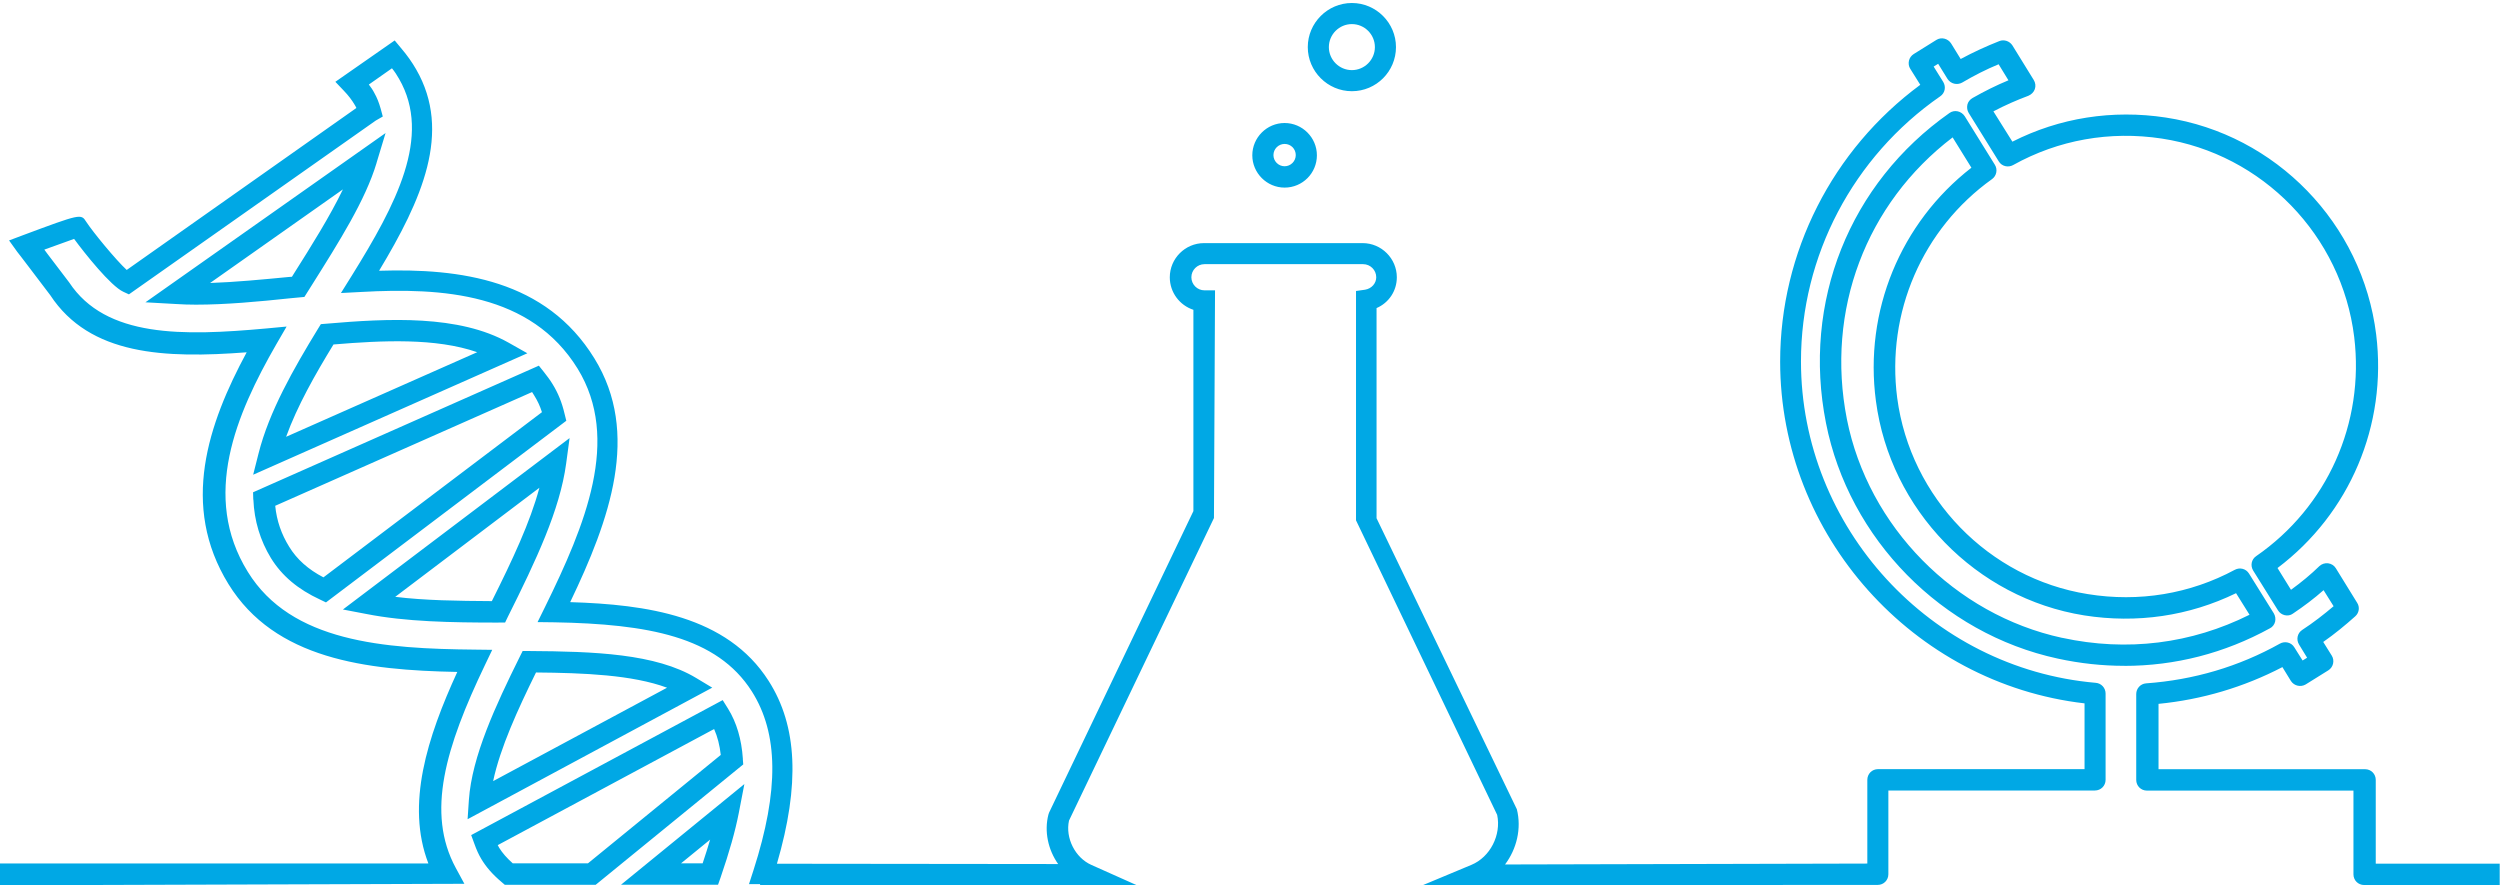<?xml version="1.0" encoding="UTF-8"?>
<svg xmlns="http://www.w3.org/2000/svg" id="Ebene_1" version="1.1" viewBox="0 0 466 165">
  <path id="Themen" d="M70.19,30.35l1.68-5.55-44.76,31.55,5.71.32c1.2.08,2.44.12,3.71.12,5.51,0,11.66-.56,17.65-1.2l2.56-.24,1.36-2.16c5.15-8.19,10.02-15.89,12.1-22.84h-.01ZM54.74,51.07l-.32.52-.6.04c-4.95.48-10.02.96-14.66,1.12l24.76-17.45c-2.4,4.99-5.83,10.46-9.18,15.77ZM47.23,93.12c.16,3.95,1.28,7.63,3.27,10.9,2.04,3.31,5.03,5.83,9.18,7.75l1.08.52,44.8-33.86-.32-1.28c-.48-2.08-1.2-3.87-2.24-5.55-.48-.8-1.04-1.52-1.6-2.24l-.96-1.2-53.27,23.6.04,1.36h.02ZM99.18,73.08c.12.2.28.44.4.64.6.96,1.08,1.96,1.44,3.11l-40.73,30.79c-2.84-1.48-4.95-3.35-6.39-5.71-1.44-2.32-2.32-4.83-2.6-7.63,0,0,47.88-21.2,47.88-21.2ZM47.19,88.49l51.11-22.64-3.47-1.96c-9.26-5.23-22.44-4.55-34.02-3.55l-1,.08-.52.84c-4.59,7.51-9.14,15.49-11.1,23.28,0,0-1,3.95-1,3.95ZM62.16,64.21c9.1-.76,19.09-1.24,26.79,1.44l-35.62,15.77c2.08-5.75,5.39-11.58,8.83-17.21ZM92.91,116.04h1.24l.52-1.08c5.27-10.54,9.7-19.93,10.86-28.55l.64-4.75-42.25,31.95,4.39.84c7.27,1.44,15.77,1.6,24.6,1.6h0ZM100.54,90.93c-1.72,6.43-5.03,13.46-8.86,21.12-6.35-.04-12.5-.12-18.01-.8l26.87-20.33h0ZM87.16,152.7l45.6-24.52-2.99-1.8c-7.55-4.55-19.01-4.95-31.11-5.03h-1.24l-.56,1.12c-4.47,9.02-8.9,18.53-9.46,26.63l-.24,3.59h0ZM99.9,125.35c8.94.08,17.97.44,24.44,2.84l-32.42,17.41c1.32-6.23,4.59-13.34,7.99-20.25h-.01ZM133.84,164.92l.48-1.36c1.64-4.79,2.72-8.59,3.39-12.02l1.04-5.39-23,18.77h18.09ZM130.97,160.93h-4.03l5.43-4.43c-.4,1.4-.88,2.84-1.4,4.43ZM138.47,141.44c-.24-3.63-1.16-6.75-2.76-9.34l-1-1.6-46.88,25.16.6,1.64c.4,1.12.8,2,1.28,2.8.88,1.48,2.08,2.88,3.83,4.35l.56.48h16.93l27.51-22.44-.08-1.04h.01ZM109.6,160.93h-14.02c-1.12-1-1.92-1.92-2.52-2.88-.08-.16-.2-.36-.28-.52l40.33-21.64c.64,1.44,1.04,3.03,1.24,4.83l-24.76,20.21h0ZM239.45,34.97c-3.3,0-6.02-2.71-6.02-6.02s2.71-6.02,6.02-6.02,6.02,2.71,6.02,6.02-2.67,6.02-6.02,6.02ZM239.45,26.83c-1.14,0-2.08.94-2.08,2.08s.94,2.08,2.08,2.08,2.08-.94,2.08-2.08-.9-2.08-2.08-2.08ZM251.99,17c-4.52,0-8.22-3.7-8.22-8.22s3.7-8.22,8.22-8.22,8.22,3.7,8.22,8.22-3.66,8.22-8.22,8.22h0ZM251.99,4.49c-2.36,0-4.29,1.93-4.29,4.29s1.93,4.29,4.29,4.29,4.29-1.93,4.29-4.29-1.93-4.29-4.29-4.29ZM395.98,124.11c-4.1,0-8.24-.44-12.42-1.35h0c-21.58-4.66-38.94-22.3-43.2-43.92-4.46-22.54,4.38-44.67,23.01-57.77.44-.32,1-.44,1.55-.32.52.12,1,.44,1.31.92l5.61,9.04c.56.88.32,2.07-.52,2.67-12.98,9.28-19.75,24.92-17.68,40.81,2.47,18.59,17.04,33.6,35.52,36.55,9.56,1.55,19.07-.04,27.43-4.54.92-.48,2.07-.2,2.63.72l4.62,7.41c.28.48.36,1.04.24,1.55s-.48,1-.96,1.23c-8.48,4.66-17.68,7.01-27.15,7.01h.01ZM384.39,118.89c12.1,2.63,24.09,1.11,34.92-4.3l-2.51-4.02c-8.76,4.26-18.47,5.69-28.31,4.14-20.19-3.23-36.15-19.67-38.82-39.97-2.23-16.72,4.58-33.21,17.8-43.48l-3.5-5.65c-16.17,12.34-23.69,32.25-19.71,52.52,3.98,20.03,20.11,36.43,40.13,40.77h0ZM442.84,160.98v-15.61c0-1.11-.88-1.99-1.99-1.99h-38.5v-12.18c8.12-.8,15.89-3.11,23.09-6.85l1.59,2.59c.6.92,1.83,1.19,2.75.64l4.22-2.63c.44-.28.76-.72.88-1.23s.04-1.08-.24-1.51l-1.59-2.55c2.11-1.47,4.1-3.11,5.97-4.78.72-.64.88-1.71.36-2.51l-3.98-6.45c-.32-.52-.84-.84-1.43-.92-.6-.08-1.19.12-1.63.52-1.59,1.55-3.38,3.03-5.3,4.42l-2.51-4.06c13.46-10.15,20.47-26.64,18.39-43.52-2.55-20.66-18.67-37.31-39.22-40.45-9.95-1.51-19.79.04-28.59,4.5l-3.54-5.65c2.19-1.15,4.38-2.11,6.53-2.91.56-.24,1-.68,1.19-1.23.2-.56.12-1.19-.2-1.71l-3.98-6.45c-.52-.8-1.55-1.15-2.43-.8-2.43.96-4.86,2.07-7.21,3.34l-1.79-2.91c-.6-.92-1.83-1.23-2.75-.64l-4.22,2.63c-.44.28-.76.72-.88,1.23s-.04,1.08.24,1.51l1.87,2.99c-16.4,12.1-26.12,31.26-26.12,51.6,0,32.37,24.77,60,56.74,63.7v12.26h-38.5c-1.11,0-1.99.88-1.99,1.99v15.61l-67.53.17c2.16-2.87,3.11-6.69,2.2-10.3l-26.15-54.24v-39.17c2.28-.98,3.78-3.19,3.78-5.74,0-3.5-2.87-6.37-6.37-6.37h-29.58c-3.5,0-6.37,2.87-6.37,6.37,0,2.83,1.85,5.23,4.4,6.06v37.52l-26.9,56.2-.12.35c-.83,3.19-.04,6.61,1.81,9.24l-52.42-.06c4.31-14.77,3.83-25.68-1.56-34.1-7.75-12.14-22.8-14.22-36.98-14.66,7.39-15.41,13.14-31.47,4.51-45.44-9.02-14.66-25-16.81-40.13-16.33,7.91-13.14,13.66-25.84,6.91-37.54-.76-1.32-1.68-2.64-2.84-3.99l-1.16-1.4-11.06,7.71,1.6,1.68c.84.88,1.48,1.72,2,2.6.12.2.24.4.32.6l-42.81,30.19c-2.04-1.88-6.27-7.03-7.55-8.98-.96-1.52-1-1.52-11.94,2.56l-2.44.92,1.52,2.12s1.04,1.32,2.24,2.92c1.72,2.28,3.83,5.07,3.91,5.15,7.39,11.26,21.36,11.82,36.62,10.66-7.19,13.34-12.42,28.55-3.39,43.21,8.63,13.98,25.56,16.05,42.65,16.37-5.59,12.18-9.62,24.72-5.39,35.7H0v4.07l86.56-.28-1.6-2.95c-5.59-10.3-1.88-22.56,5.43-37.82l1.36-2.84-3.15-.04c-17.05-.16-34.34-1.4-42.41-14.5-8.71-14.06-2.2-29.35,5.31-42.41l1.92-3.31-3.83.36c-15.45,1.4-29.87,1.76-36.7-8.59-.04-.04-2.28-2.99-4.07-5.35l-.56-.76c2.2-.8,4.31-1.56,5.55-2,2,2.72,6.83,8.79,9.18,9.86l1.04.48,46-32.39,1.32-.76-.4-1.48c-.32-1.12-.68-2.04-1.16-2.88-.28-.56-.64-1.08-1.04-1.6l4.31-3.03c.52.64.96,1.32,1.32,1.96,6.19,10.74-.6,23.48-8.79,36.66l-2.04,3.27,3.83-.2c15.01-.84,31.59.2,40.29,14.3,8.07,13.14,1.44,29.11-6.07,44.4l-1.4,2.84,3.15.04c17.37.32,30.27,2.64,36.78,12.86,4.99,7.87,5.11,18.45.32,33.34l-.84,2.6h2.07v.2h70.21l-8.46-3.78c-3.03-1.34-4.88-5.03-4.17-8.26l27.02-56.4.2-42.44h-1.97c-1.34,0-2.44-1.1-2.44-2.44s1.1-2.44,2.44-2.44h29.58c1.34,0,2.44,1.1,2.44,2.44,0,1.14-.87,2.12-2.08,2.32l-1.69.24v42.75l26.31,54.9c.79,3.74-1.3,7.87-4.8,9.32l-9.05,3.78,84.78-.04c1.11,0,1.99-.88,1.99-1.99v-15.61h38.5c1.11,0,1.99-.88,1.99-1.99v-16.09c0-1.04-.8-1.91-1.83-1.99-30.82-2.67-54.95-28.99-54.95-59.92,0-19.67,9.71-38.14,25.96-49.41.88-.6,1.11-1.75.56-2.67l-1.79-2.87.84-.52,1.75,2.83c.6.92,1.79,1.19,2.71.68,2.23-1.31,4.5-2.47,6.81-3.42l1.83,2.99c-2.23.92-4.46,2.03-6.69,3.3-.48.28-.84.72-.96,1.23-.12.56-.04,1.08.24,1.55l5.61,9.04c.56.92,1.75,1.19,2.67.68,8.44-4.7,18.04-6.41,27.71-4.94,18.79,2.87,33.56,18.08,35.87,36.99,1.95,16.05-5.02,31.69-18.28,40.85-.88.6-1.11,1.75-.56,2.67l4.62,7.41c.28.48.76.8,1.27.92.52.12,1.08.04,1.51-.28,2.07-1.39,3.98-2.83,5.73-4.38l1.87,2.99c-1.83,1.55-3.78,3.07-5.85,4.42-.92.6-1.15,1.79-.6,2.71l1.51,2.47-.84.52-1.55-2.47c-.56-.92-1.75-1.19-2.67-.68-7.68,4.3-16.09,6.77-24.96,7.41-1.04.08-1.83.96-1.83,1.99v16.01c0,1.11.88,1.99,1.99,1.99h38.5v15.61c0,1.11.88,1.99,1.99,1.99h25.27v-3.98h-23.16.06Z" fill="#00a8e5"></path>
</svg>
